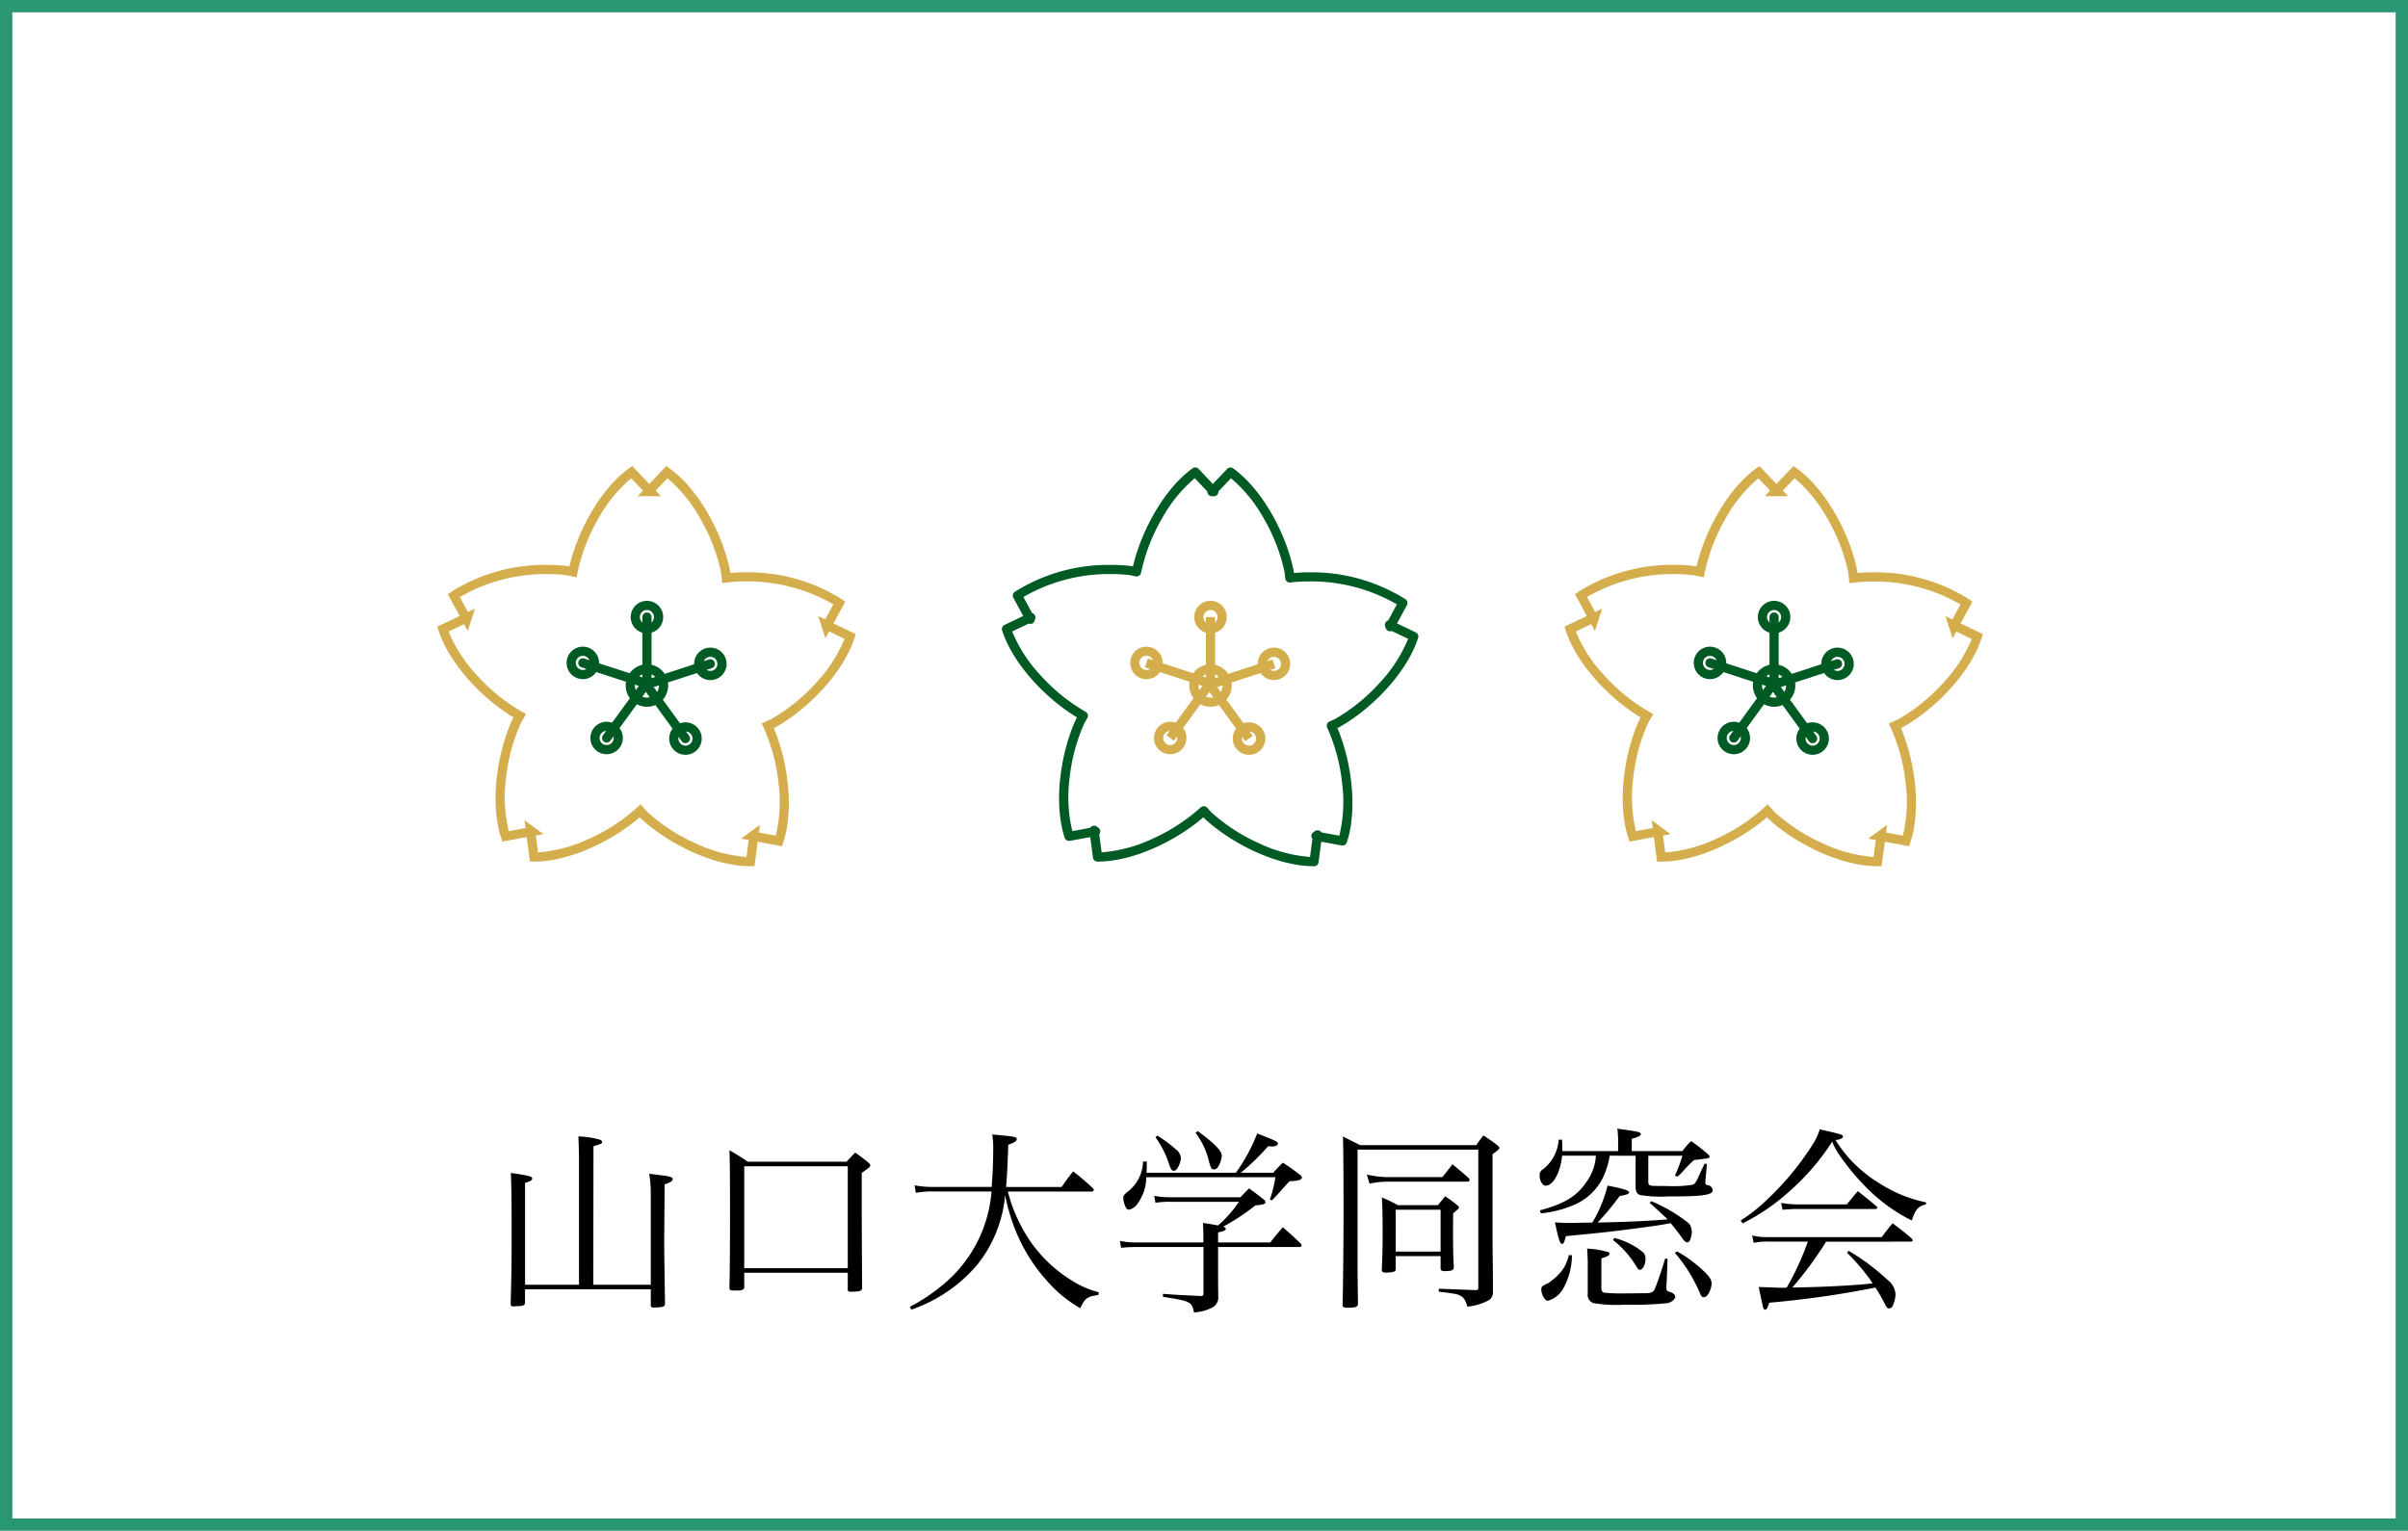 <svg xmlns="http://www.w3.org/2000/svg" xmlns:xlink="http://www.w3.org/1999/xlink" width="195" height="124" viewBox="0 0 195 124"><defs><clipPath id="a"><rect width="125.168" height="32.419" transform="translate(0 0)" fill="none"/></clipPath></defs><g transform="translate(-551 -5209)"><path d="M0,0H195V124H0Z" transform="translate(551 5209)" fill="#fff"/><path d="M1,1V123H194V1H1M0,0H195V124H0Z" transform="translate(551 5209)" fill="#299674"/><path d="M-45.3-.56V.7c0,.16.064.224.24.224h.032a1.386,1.386,0,0,1,.288-.016c.48-.032.576-.08.592-.3-.048-3.376-.064-4.112-.064-5.024l.032-4.64c.5-.176.656-.272.656-.432s-.256-.24-1.072-.32c-.176-.032-.464-.064-.832-.112A9.783,9.783,0,0,1-45.3-8.272V-.928h-4.656l.016-11.216c.624-.192.7-.224.7-.352,0-.064-.064-.128-.16-.176a7.24,7.24,0,0,0-1.76-.272c.016.448.048,1.392.048,1.872V-.928h-4.368v-8.24c.48-.16.576-.24.576-.368,0-.16-.192-.224-1.728-.448.048,1.088.064,2.416.064,4.7,0,2.464-.016,3.856-.08,5.888,0,.16.064.224.24.224h.032a1.477,1.477,0,0,1,.3-.016c.48-.032.576-.08.592-.3V-.56Zm6.88.1c.48.016.688-.064.688-.256V-1.9h8.384v1.36c0,.144.048.176.3.176.64,0,.848-.064.864-.288-.016-1.264-.032-5.984-.032-6.7V-9.984c.656-.48.688-.5.688-.608,0-.08-.048-.144-.16-.24-.432-.352-.576-.464-1.056-.8-.3.3-.4.416-.7.736h-8c-.624-.416-.816-.544-1.488-.928.032.7.048,1.824.048,4.944,0,3.28-.016,5.024-.048,6.176v.048c0,.128.08.192.256.192h.192Zm.688-10.064h8.384v8.256h-8.384ZM-9.6-8.48a.163.163,0,0,0,.176-.144q0-.048-.1-.144A18.028,18.028,0,0,0-11.1-10.112c-.416.528-.544.7-.928,1.264h-4.5c.08-.944.112-1.568.176-3.424.48-.16.688-.288.688-.448,0-.192-.128-.208-1.984-.384a6.894,6.894,0,0,1,.08,1.1c0,.976-.048,2.208-.128,3.152h-4.592a8.177,8.177,0,0,1-1.648-.128l.1.608a7.128,7.128,0,0,1,1.488-.112h4.64A10.872,10.872,0,0,1-21.36-1.168,15.3,15.3,0,0,1-24.32.864l.128.224a12.688,12.688,0,0,0,2.08-.944A12.12,12.12,0,0,0-18.88-2.528a10.424,10.424,0,0,0,2.272-5.648,17.139,17.139,0,0,0,.784,2.7A13.929,13.929,0,0,0-13.248-1.28,10.459,10.459,0,0,0-10.512.976c.336-.784.56-.96,1.456-1.072l.032-.224a7.563,7.563,0,0,1-2.1-.9A11.3,11.3,0,0,1-14.5-4.352,12.746,12.746,0,0,1-16.384-8.48ZM.64-4.352v-.816c.464-.1.624-.16.624-.288,0-.08-.064-.128-.208-.176A17.7,17.7,0,0,0,3.664-7.36c.624-.048.816-.112.816-.256,0-.08-.064-.16-.208-.272-.464-.368-.624-.48-1.12-.848-.3.3-.4.4-.7.72H-3.3a6.779,6.779,0,0,1-1.232-.112l.1.56a7.1,7.1,0,0,1,1.152-.08H2.336a10.029,10.029,0,0,1-1.7,1.92c-.5-.1-.9-.16-1.216-.208.032.9.032.992.032,1.312v.272H-5.936A6.576,6.576,0,0,1-7.312-4.48l.1.56A11.625,11.625,0,0,1-5.9-3.984h5.36V-.24c0,.176-.048.224-.256.224C-2.5-.1-2.608-.1-3.824-.192v.24c2.24.352,2.336.4,2.512,1.264A3.549,3.549,0,0,0,.08.96.913.913,0,0,0,.656.048C.64-.96.64-1.424.64-2.112V-3.984H7.216c.112,0,.192-.048.192-.112a.338.338,0,0,0-.064-.16c-.624-.592-.816-.768-1.456-1.328-.464.528-.608.7-1.024,1.232ZM2.48-10a18.617,18.617,0,0,0,2.208-2.144c.128,0,.272.016.352.016.256,0,.448-.1.448-.24s-.16-.224-1.68-.816A14.043,14.043,0,0,1,2.08-10H-5.152c.016-.336.016-.432.016-.912h-.3A3.168,3.168,0,0,1-6.56-8.56c-.4.3-.48.416-.48.64a1.919,1.919,0,0,0,.176.656c.064.176.176.256.288.256a1.125,1.125,0,0,0,.7-.5,3.634,3.634,0,0,0,.7-2.128H5.28a9.436,9.436,0,0,1-.448,1.808l.16.064c.336-.336.336-.336.64-.672.48-.544.48-.544.8-.88.72-.016.992-.112.992-.3,0-.08-.064-.16-.224-.272-.56-.432-.736-.544-1.312-.928-.352.336-.448.448-.784.816Zm-6.912-2.88a7.75,7.75,0,0,1,1.1,2.176c.16.448.224.544.384.544a.3.3,0,0,0,.24-.128,1.717,1.717,0,0,0,.336-.912.928.928,0,0,0-.384-.672,10.426,10.426,0,0,0-1.52-1.136Zm3.248-.352A6.027,6.027,0,0,1-.1-10.928c.16.576.208.656.4.656A.4.4,0,0,0,.64-10.48a2.07,2.07,0,0,0,.3-.88c0-.416-.576-1.008-1.952-2.016Zm13.12,1.36h9.776v11.2c0,.128-.064.176-.192.176h-.08C20.5-.528,20.5-.528,18.512-.608v.24c1.408.176,1.5.192,1.76.336.272.144.384.32.56.88A4.514,4.514,0,0,0,22.416.4a.746.746,0,0,0,.48-.768V-1.68c-.032-2.752-.032-2.752-.032-3.312V-11.5c.128-.1.24-.176.3-.224.032-.032.064-.048.08-.064.128-.112.176-.16.176-.224s-.064-.128-.176-.224a11.6,11.6,0,0,0-1.12-.784c-.256.336-.336.432-.576.784H12.144c-.608-.3-.784-.4-1.392-.7.032.784.048,3.136.048,6.192,0,2.24-.032,5.728-.08,7.44,0,.176.1.24.384.24.656,0,.848-.064.864-.3-.032-2.528-.032-2.528-.032-3.872ZM12.9-9.12a8.292,8.292,0,0,1,1.328-.16h6.608a.163.163,0,0,0,.176-.144.329.329,0,0,0-.08-.144c-.56-.5-.736-.64-1.312-1.12-.256.336-.528.688-.816,1.04H14.288a7.573,7.573,0,0,1-1.6-.208Zm2.128,5.872h3.632v.96c0,.192.08.256.288.256.624,0,.784-.064.784-.32-.048-.832-.064-1.616-.064-3.008,0-.3,0-.752.016-1.36.352-.288.464-.4.464-.48,0-.032-.048-.1-.144-.176a11.856,11.856,0,0,0-.976-.72c-.256.32-.336.416-.576.72H15.2A12.082,12.082,0,0,0,13.9-8c.048.656.064,1.376.064,2.976,0,1.024-.016,1.632-.064,2.88V-2.1c0,.128.112.192.352.192a2.861,2.861,0,0,0,.64-.08.2.2,0,0,0,.128-.224Zm0-3.76h3.632v3.392H15.024Zm19.424-4.368v2.544c0,.352.128.576.384.64a10.347,10.347,0,0,0,2.224.112c2.864,0,3.632-.112,3.632-.512a.422.422,0,0,0-.336-.384c-.208-.048-.256-.08-.256-.192V-9.3l.016-.192.112-1.216-.192-.032c-.112.256-.208.448-.272.576-.16.352-.256.56-.256.576-.208.416-.288.512-.448.56a8.856,8.856,0,0,1-1.616.112h-.176c-.592-.016-.976-.016-1.088-.016-.608,0-.7-.048-.7-.336v-2.112H38.24a11.552,11.552,0,0,1-.608,1.616l.208.08a4.575,4.575,0,0,0,.56-.56,8.586,8.586,0,0,1,.784-.784l.832-.1a1.277,1.277,0,0,0,.368-.08.142.142,0,0,0,.064-.08c0-.064-.032-.1-.144-.224-.56-.464-.736-.608-1.344-1.056a4.877,4.877,0,0,0-.72.816h-4.1v-1.008a2.035,2.035,0,0,0,.656-.24.369.369,0,0,0,.08-.112c0-.112-.144-.192-.368-.224-.144-.032-.144-.032-1.536-.24a7.576,7.576,0,0,1,.064.96v.864H28.512v-.24c0-.128,0-.288-.016-.688h-.272a3.34,3.34,0,0,1-1.248,2.384.536.536,0,0,0-.3.512c0,.432.24.832.48.832.624,0,1.216-1.088,1.344-2.432h2.736a4.022,4.022,0,0,1-.8,2.176c-.768,1.12-1.744,1.712-3.728,2.256l.064.24a8.624,8.624,0,0,0,2.416-.576,4.637,4.637,0,0,0,2.848-2.864,6.64,6.64,0,0,0,.32-1.232Zm1.136,3.808c.832.752,1.312,1.2,1.456,1.344-1.792.144-3.376.208-5.664.256a22.059,22.059,0,0,0,1.776-2.144c.592-.112.768-.176.768-.3,0-.16-.544-.32-1.744-.544a10.892,10.892,0,0,1-1.232,2.992c-1.216.016-1.824.032-1.84.032-.432,0-.64-.016-1.184-.048.272,1.328.4,1.744.576,1.744.112,0,.176-.112.3-.624.448-.048.448-.048,1.424-.144,2.112-.208,2.176-.224,4.08-.464,1.472-.192,2.144-.288,2.992-.448.288.352.592.736.992,1.3.144.176.24.256.336.256.112,0,.192-.08.256-.24a3.045,3.045,0,0,0,.128-.592,1.173,1.173,0,0,0-.064-.352c-.048-.224-.128-.32-.4-.528A12.55,12.55,0,0,0,35.712-7.7ZM29.04-3.328a3.189,3.189,0,0,1-.624,1.344,5.1,5.1,0,0,1-1.04.928c-.48.208-.56.272-.56.5,0,.416.288.928.528.928a2.087,2.087,0,0,0,1.28-1.056,5.6,5.6,0,0,0,.672-2.64Zm1.536,3.12A.7.7,0,0,0,31.04.56a11.537,11.537,0,0,0,2.544.128A28.173,28.173,0,0,0,37.04.56c.336-.08.624-.32.624-.512,0-.16-.176-.32-.448-.4-.256-.08-.272-.1-.272-.4a1.217,1.217,0,0,1,.016-.224l.08-2.048-.192-.032C36.5-1.9,36.1-.768,35.968-.512c-.128.208-.3.272-.848.272H34.9L33.44-.224a13.786,13.786,0,0,1-1.552-.064c-.128-.032-.208-.16-.208-.352V-3.056c.544-.192.656-.256.656-.384a.18.18,0,0,0-.08-.128,7.576,7.576,0,0,0-1.728-.288c.032.592.048.848.048,1.152Zm7.056-3.3A12.324,12.324,0,0,1,39.6-.384c.192.432.208.464.368.464a.366.366,0,0,0,.272-.128,1.784,1.784,0,0,0,.368-.976c0-.3-.16-.56-.672-1.04a10.771,10.771,0,0,0-2.128-1.568Zm-5.008-1.04A7.827,7.827,0,0,1,34.4-2.592c.272.432.272.448.4.448.224,0,.448-.4.448-.832a.668.668,0,0,0-.288-.656A5.928,5.928,0,0,0,32.72-4.72Zm24.128.128a.129.129,0,0,0,.144-.112c0-.016-.048-.08-.08-.144-.656-.544-.864-.72-1.552-1.232-.384.464-.5.608-.88,1.12H45.152a5.122,5.122,0,0,1-1.264-.128l.128.592a5.1,5.1,0,0,1,1.136-.1H48.4A22.133,22.133,0,0,1,46.688-.7a2.3,2.3,0,0,1-.288.016c-.192,0-.4,0-.672-.016-.912-.032-.912-.032-1.3-.048.08.448.224,1.1.32,1.536.064.272.1.3.192.3.128,0,.176-.08.336-.56A79.34,79.34,0,0,0,53.872-.7,14.108,14.108,0,0,1,54.7.752c.1.176.16.24.272.24a.353.353,0,0,0,.272-.16A2.455,2.455,0,0,0,55.5-.16,1.558,1.558,0,0,0,54.9-1.28a18.14,18.14,0,0,0-3.2-2.4l-.128.16a15.946,15.946,0,0,1,2.08,2.48c-1.584.176-4.016.3-6.512.336a28.225,28.225,0,0,0,2.736-3.712ZM43.12-5.9A16.884,16.884,0,0,0,46.912-8.5a18.884,18.884,0,0,0,3.456-4.016,5.621,5.621,0,0,0,.672,1.2,18.594,18.594,0,0,0,2.208,2.624,13.858,13.858,0,0,0,3.568,2.56c.3-.912.5-1.136,1.152-1.312V-7.6a11.2,11.2,0,0,1-3.856-1.6,10.543,10.543,0,0,1-3.472-3.456c.352-.016.608-.144.608-.288,0-.128-.128-.176-1.888-.576a4.465,4.465,0,0,1-.528,1.168,22.823,22.823,0,0,1-3.52,4.32,13.8,13.8,0,0,1-2.352,1.9Zm3.232-1.1c.592-.048.832-.064,1.1-.064h6.368c.144,0,.208-.032.208-.1a.193.193,0,0,0-.1-.144c-.624-.528-.832-.688-1.472-1.2-.4.448-.512.592-.9,1.072H47.536a7.116,7.116,0,0,1-1.3-.128Z" transform="translate(649 5314)"/><g transform="translate(586.416 5246.75)"><g clip-path="url(#a)"><path d="M25.348,32.419c-3.1,0-6.792-1.934-8.841-3.844l-.022-.022-.09-.1c-2.093,1.824-5.6,3.592-8.559,3.592H7.5l-.262-1.987-1.971.364-.1-.309c-.962-2.946-.265-7.062.92-9.606l.014-.027.066-.116C3.779,18.935,1.012,16.142.1,13.322l-.1-.31,1.809-.864L.854,10.387l.263-.192a14.215,14.215,0,0,1,7.84-2.184,13.035,13.035,0,0,1,1.579.092l.03,0,.132.027c.621-2.711,2.422-6.206,4.823-7.944L15.785,0l1.38,1.454L18.545,0l.264.191c2.509,1.817,4.365,5.557,4.9,8.312l0,.03.015.133c.386-.035.791-.052,1.206-.052a14.212,14.212,0,0,1,7.84,2.185l.263.192-.956,1.762,1.808.864-.1.31c-.952,2.948-3.936,5.869-6.391,7.23l-.027.014-.122.055c1.091,2.558,1.688,6.445.767,9.261l-.1.309-1.971-.364-.262,1.988Zm-8.323-4.378a14.84,14.84,0,0,0,3.914,2.537,11.689,11.689,0,0,0,4.093,1.089l.181-1.372-.618-.114,1.53-1.112-.082.622,1.36.251a11.673,11.673,0,0,0,.23-4.223,14.815,14.815,0,0,0-1.21-4.526l-.159-.341.788-.357a14.842,14.842,0,0,0,3.626-2.943A11.67,11.67,0,0,0,32.976,14l-1.248-.6h0l-.3.553-.584-1.8.567.271.659-1.216a13.805,13.805,0,0,0-7.134-1.857,12.306,12.306,0,0,0-1.49.086l-.374.046-.094-.86A14.844,14.844,0,0,0,21.3,4.272,11.674,11.674,0,0,0,18.631.99l-.953,1,.432.455H16.22l.432-.455L15.7.99a11.675,11.675,0,0,0-2.668,3.281A14.81,14.81,0,0,0,11.35,8.645l-.072.37-.848-.175a12.311,12.311,0,0,0-1.474-.084,13.808,13.808,0,0,0-7.135,1.857l.659,1.216.567-.27-.584,1.8-.3-.553-1.249.6a11.678,11.678,0,0,0,2.3,3.552,14.822,14.822,0,0,0,3.64,2.95l.329.183-.429.752a14.836,14.836,0,0,0-1.2,4.512,11.677,11.677,0,0,0,.23,4.223l1.361-.251h0l-.083-.629,1.525,1.12-.612.113.181,1.371a11.677,11.677,0,0,0,4.093-1.089,14.827,14.827,0,0,0,3.925-2.547l.276-.257Z" fill="#d4ad4c"/><path d="M1.347-.372A1.719,1.719,0,1,1-.372,1.347,1.721,1.721,0,0,1,1.347-.372Zm0,2.694a.975.975,0,1,0-.975-.975A.976.976,0,0,0,1.347,2.322Z" transform="translate(15.626 16.436)" fill="#005a23"/><path d="M.943-.372A1.315,1.315,0,1,1-.372.943,1.316,1.316,0,0,1,.943-.372Zm0,1.886A.571.571,0,1,0,.372.943.572.572,0,0,0,.943,1.514Z" transform="translate(16.03 11.294)" fill="#005a23"/><path d="M0,5.918a.372.372,0,0,1-.372-.372V0A.372.372,0,0,1,0-.372.372.372,0,0,1,.372,0V5.546A.372.372,0,0,1,0,5.918Z" transform="translate(16.973 12.237)" fill="#005a23"/><path d="M11.783,14.635a1.315,1.315,0,1,1-1.25.908A1.313,1.313,0,0,1,11.783,14.635Zm0,1.886a.572.572,0,1,0-.177-.028A.568.568,0,0,0,11.784,16.52Z" fill="#005a23"/><path d="M5.275,2.086a.372.372,0,0,1-.115-.018L-.115.354A.372.372,0,0,1-.354-.115.372.372,0,0,1,.115-.354L5.39,1.36a.372.372,0,0,1-.115.726Z" transform="translate(11.784 15.95)" fill="#005a23"/><path d="M13.71,23.347a1.315,1.315,0,0,1-1.063-2.088,1.32,1.32,0,0,1,1.065-.542A1.315,1.315,0,0,1,14.775,22.8,1.319,1.319,0,0,1,13.71,23.347Zm0-1.886a.571.571,0,0,0-.337,1.033.571.571,0,1,0,.337-1.033Z" fill="#005a23"/><path d="M0,4.859a.37.37,0,0,1-.218-.071A.372.372,0,0,1-.3,4.268L2.959-.219A.372.372,0,0,1,3.479-.3a.372.372,0,0,1,.082.52L.3,4.706A.372.372,0,0,1,0,4.859Z" transform="translate(13.711 17.545)" fill="#005a23"/><path d="M20.093,23.393a1.316,1.316,0,0,1-1.3-1.521,1.315,1.315,0,0,1,1.3-1.109,1.315,1.315,0,0,1,.774,2.379A1.305,1.305,0,0,1,20.093,23.393Zm0-1.886a.571.571,0,1,0,.337,1.033.571.571,0,0,0-.337-1.033Z" fill="#005a23"/><path d="M3.26,4.859a.371.371,0,0,1-.3-.153L-.3.219A.372.372,0,0,1-.219-.3.372.372,0,0,1,.3-.219l3.26,4.487a.372.372,0,0,1-.3.591Z" transform="translate(16.831 17.592)" fill="#005a23"/><path d="M22.108,14.711a1.315,1.315,0,1,1-.407.065A1.312,1.312,0,0,1,22.108,14.711Zm0,1.886a.573.573,0,0,0,.177-.028.57.57,0,1,0-.177.028Z" fill="#005a23"/><path d="M0,2.086a.372.372,0,0,1-.354-.257A.372.372,0,0,1-.115,1.36L5.16-.354a.372.372,0,0,1,.469.239A.372.372,0,0,1,5.39.354L.115,2.068A.372.372,0,0,1,0,2.086Z" transform="translate(16.832 16.025)" fill="#005a23"/><path d="M70.986,32.419c-3.1,0-6.792-1.934-8.841-3.844l-.022-.022-.09-.1c-2.093,1.824-5.6,3.592-8.559,3.592h-.013a.372.372,0,0,1-.368-.323l-.22-1.664-1.651.305a.372.372,0,0,1-.421-.25c-.962-2.946-.265-7.062.92-9.606l.014-.027.066-.116c-2.386-1.429-5.154-4.222-6.065-7.042a.372.372,0,0,1,.194-.45l1.516-.724-.8-1.475a.372.372,0,0,1,.108-.478,14.215,14.215,0,0,1,7.84-2.184,13.035,13.035,0,0,1,1.579.092l.03,0,.132.027c.621-2.711,2.422-6.206,4.823-7.944a.372.372,0,0,1,.488.045L62.8,1.454,63.959.236a.372.372,0,0,1,.488-.045c2.509,1.817,4.365,5.557,4.9,8.312q0,.015,0,.03l.015.133c.386-.035.791-.052,1.206-.052a14.212,14.212,0,0,1,7.84,2.185.372.372,0,0,1,.108.478l-.8,1.475,1.515.724a.372.372,0,0,1,.194.45c-.952,2.948-3.936,5.869-6.391,7.23l-.027.014-.122.055c1.091,2.558,1.688,6.445.767,9.261a.372.372,0,0,1-.421.25l-1.651-.3-.22,1.665a.372.372,0,0,1-.368.323Zm-8.323-4.378a14.838,14.838,0,0,0,3.914,2.537,11.689,11.689,0,0,0,4.093,1.089l.193-1.462a.372.372,0,0,1,.072-.534l.128-.093a.372.372,0,0,1,.53.1l1.45.268a11.673,11.673,0,0,0,.23-4.223,14.815,14.815,0,0,0-1.21-4.526.372.372,0,0,1,.184-.5l.445-.2a14.842,14.842,0,0,0,3.626-2.943A11.67,11.67,0,0,0,78.614,14l-1.33-.635a.372.372,0,0,1-.486-.233l-.049-.151a.372.372,0,0,1,.256-.474l.7-1.3a13.805,13.805,0,0,0-7.134-1.857,12.306,12.306,0,0,0-1.49.086.372.372,0,0,1-.415-.329l-.053-.486a14.844,14.844,0,0,0-1.678-4.358A11.674,11.674,0,0,0,64.269.99L63.254,2.06a.372.372,0,0,1-.372.389h-.158a.372.372,0,0,1-.372-.389L61.337.99a11.675,11.675,0,0,0-2.668,3.281,14.81,14.81,0,0,0-1.681,4.373.372.372,0,0,1-.44.293l-.479-.1a12.312,12.312,0,0,0-1.474-.084,13.808,13.808,0,0,0-7.135,1.857l.7,1.3a.372.372,0,0,1,.256.474l-.049.151a.372.372,0,0,1-.486.233l-1.33.635a11.678,11.678,0,0,0,2.3,3.552,14.822,14.822,0,0,0,3.64,2.95.372.372,0,0,1,.143.51l-.242.425a14.836,14.836,0,0,0-1.2,4.512,11.677,11.677,0,0,0,.23,4.223l1.449-.268a.372.372,0,0,1,.532-.1l.128.094a.372.372,0,0,1,.07.532l.193,1.461a11.677,11.677,0,0,0,4.093-1.089,14.827,14.827,0,0,0,3.925-2.547.372.372,0,0,1,.529.022Z" fill="#005a23"/><path d="M1.347-.372A1.719,1.719,0,1,1-.372,1.347,1.721,1.721,0,0,1,1.347-.372Zm0,2.694a.975.975,0,1,0-.975-.975A.976.976,0,0,0,1.347,2.322Z" transform="translate(61.264 16.436)" fill="#d4ad4c"/><path d="M.943-.372A1.315,1.315,0,1,1-.372.943,1.316,1.316,0,0,1,.943-.372Zm0,1.886A.571.571,0,1,0,.372.943.572.572,0,0,0,.943,1.514Z" transform="translate(61.668 11.294)" fill="#d4ad4c"/><path d="M.372,5.546H-.372V0H.372Z" transform="translate(62.611 12.237)" fill="#d4ad4c"/><path d="M57.422,14.635a1.316,1.316,0,1,1-1.25.908A1.316,1.316,0,0,1,57.422,14.635Zm0,1.886a.574.574,0,1,0-.177-.028A.568.568,0,0,0,57.423,16.52Z" fill="#d4ad4c"/><path d="M5.16,2.068-.115.354l.23-.708L5.39,1.36Z" transform="translate(57.422 15.95)" fill="#d4ad4c"/><path d="M59.348,23.347a1.315,1.315,0,0,1-1.063-2.088,1.32,1.32,0,0,1,1.065-.542A1.315,1.315,0,0,1,60.413,22.8,1.319,1.319,0,0,1,59.348,23.347Zm0-1.886a.571.571,0,0,0-.336,1.033.571.571,0,1,0,.336-1.033Z" fill="#d4ad4c"/><path d="M.3,4.706l-.6-.437L2.959-.219l.6.437Z" transform="translate(59.35 17.545)" fill="#d4ad4c"/><path d="M65.731,23.393a1.316,1.316,0,0,1-1.3-1.521,1.315,1.315,0,0,1,1.3-1.109,1.32,1.32,0,0,1,1.065.542,1.315,1.315,0,0,1-1.063,2.088Zm0-1.886a.571.571,0,1,0,.463.236A.574.574,0,0,0,65.729,21.507Z" fill="#d4ad4c"/><path d="M2.959,4.706-.3.219.3-.219l3.26,4.487Z" transform="translate(62.47 17.592)" fill="#d4ad4c"/><path d="M67.747,14.711a1.315,1.315,0,1,1-.407.065A1.312,1.312,0,0,1,67.747,14.711Zm0,1.886a.573.573,0,0,0,.177-.028.57.57,0,1,0-.177.028Z" fill="#d4ad4c"/><path d="M.115,2.068l-.23-.708L5.16-.354l.23.708Z" transform="translate(62.471 16.025)" fill="#d4ad4c"/><path d="M116.625,32.419c-3.1,0-6.792-1.934-8.841-3.844l-.022-.022-.09-.1c-2.093,1.824-5.6,3.592-8.559,3.592h-.338l-.262-1.987-1.971.364-.1-.309c-.962-2.946-.265-7.062.92-9.606l.014-.027.066-.116c-2.386-1.429-5.154-4.222-6.065-7.042l-.1-.31,1.809-.864-.955-1.762.263-.192a14.215,14.215,0,0,1,7.84-2.184,13.035,13.035,0,0,1,1.579.092l.03,0,.132.027C102.6,5.424,104.4,1.929,106.8.191L107.062,0l1.38,1.454L109.822,0l.264.191c2.509,1.817,4.365,5.557,4.9,8.312l0,.03.015.133c.386-.035.791-.052,1.206-.052a14.212,14.212,0,0,1,7.84,2.185l.263.192-.956,1.762,1.808.864-.1.31c-.952,2.948-3.936,5.869-6.391,7.23l-.027.014-.122.055c1.091,2.558,1.688,6.445.767,9.261l-.1.309-1.971-.364-.262,1.988ZM108.3,28.041a14.84,14.84,0,0,0,3.914,2.537,11.689,11.689,0,0,0,4.093,1.089l.181-1.372-.618-.114,1.53-1.112-.082.622,1.36.251a11.673,11.673,0,0,0,.23-4.223A14.815,14.815,0,0,0,117.7,21.2l-.159-.341.788-.357a14.842,14.842,0,0,0,3.626-2.943,11.67,11.67,0,0,0,2.3-3.552l-1.248-.6-.3.553-.584-1.8.567.271.659-1.216a13.805,13.805,0,0,0-7.134-1.857,12.306,12.306,0,0,0-1.49.086l-.374.046-.094-.86a14.844,14.844,0,0,0-1.678-4.358A11.674,11.674,0,0,0,109.908.99l-.953,1,.432.455H107.5l.432-.455-.953-1a11.675,11.675,0,0,0-2.668,3.281,14.811,14.811,0,0,0-1.681,4.373l-.072.37-.848-.175a12.311,12.311,0,0,0-1.474-.084A13.808,13.808,0,0,0,93.1,10.612l.659,1.216.567-.27-.584,1.8-.3-.553-1.249.6a11.678,11.678,0,0,0,2.3,3.552,14.822,14.822,0,0,0,3.64,2.95l.329.183-.429.752a14.837,14.837,0,0,0-1.2,4.512,11.677,11.677,0,0,0,.23,4.223l1.361-.251-.083-.629,1.525,1.12-.612.113.181,1.371a11.677,11.677,0,0,0,4.093-1.089,14.827,14.827,0,0,0,3.925-2.547l.276-.257Z" fill="#d4ad4c"/><path d="M1.347-.372A1.719,1.719,0,1,1-.372,1.347,1.721,1.721,0,0,1,1.347-.372Zm0,2.694a.975.975,0,1,0-.975-.975A.976.976,0,0,0,1.347,2.322Z" transform="translate(106.903 16.436)" fill="#005a23"/><path d="M.943-.372A1.315,1.315,0,1,1-.372.943,1.316,1.316,0,0,1,.943-.372Zm0,1.886A.571.571,0,1,0,.372.943.572.572,0,0,0,.943,1.514Z" transform="translate(107.307 11.294)" fill="#005a23"/><path d="M0,5.918a.372.372,0,0,1-.372-.372V0A.372.372,0,0,1,0-.372.372.372,0,0,1,.372,0V5.546A.372.372,0,0,1,0,5.918Z" transform="translate(108.25 12.237)" fill="#005a23"/><path d="M103.06,14.635a1.315,1.315,0,1,1-1.25.908A1.313,1.313,0,0,1,103.06,14.635Zm0,1.886a.572.572,0,1,0-.177-.028A.568.568,0,0,0,103.061,16.52Z" fill="#005a23"/><path d="M5.275,2.086a.372.372,0,0,1-.115-.018L-.115.354A.372.372,0,0,1-.354-.115.372.372,0,0,1,.115-.354L5.39,1.36a.372.372,0,0,1-.115.726Z" transform="translate(103.061 15.95)" fill="#005a23"/><path d="M104.987,23.347a1.315,1.315,0,0,1-1.063-2.088,1.32,1.32,0,0,1,1.065-.542,1.315,1.315,0,0,1,1.063,2.088A1.319,1.319,0,0,1,104.987,23.347Zm0-1.886a.571.571,0,0,0-.337,1.033.571.571,0,1,0,.337-1.033Z" fill="#005a23"/><path d="M0,4.859a.37.37,0,0,1-.218-.071A.372.372,0,0,1-.3,4.268L2.959-.219A.372.372,0,0,1,3.479-.3a.372.372,0,0,1,.082.52L.3,4.706A.372.372,0,0,1,0,4.859Z" transform="translate(104.988 17.545)" fill="#005a23"/><path d="M111.37,23.393a1.316,1.316,0,0,1-1.3-1.521,1.315,1.315,0,0,1,1.3-1.109,1.321,1.321,0,0,1,1.065.542,1.315,1.315,0,0,1-1.063,2.088Zm0-1.886a.571.571,0,1,0,.463.236A.574.574,0,0,0,111.368,21.507Z" fill="#005a23"/><path d="M3.26,4.859a.371.371,0,0,1-.3-.153L-.3.219A.372.372,0,0,1-.219-.3.372.372,0,0,1,.3-.219l3.26,4.487a.372.372,0,0,1-.3.591Z" transform="translate(108.108 17.592)" fill="#005a23"/><path d="M113.385,14.711a1.315,1.315,0,1,1-.407.065A1.312,1.312,0,0,1,113.385,14.711Zm0,1.886a.573.573,0,0,0,.177-.028.57.57,0,1,0-.177.028Z" fill="#005a23"/><path d="M0,2.086a.372.372,0,0,1-.354-.257A.372.372,0,0,1-.115,1.36L5.16-.354a.372.372,0,0,1,.469.239A.372.372,0,0,1,5.39.354L.115,2.068A.372.372,0,0,1,0,2.086Z" transform="translate(108.109 16.025)" fill="#005a23"/></g></g></g></svg>